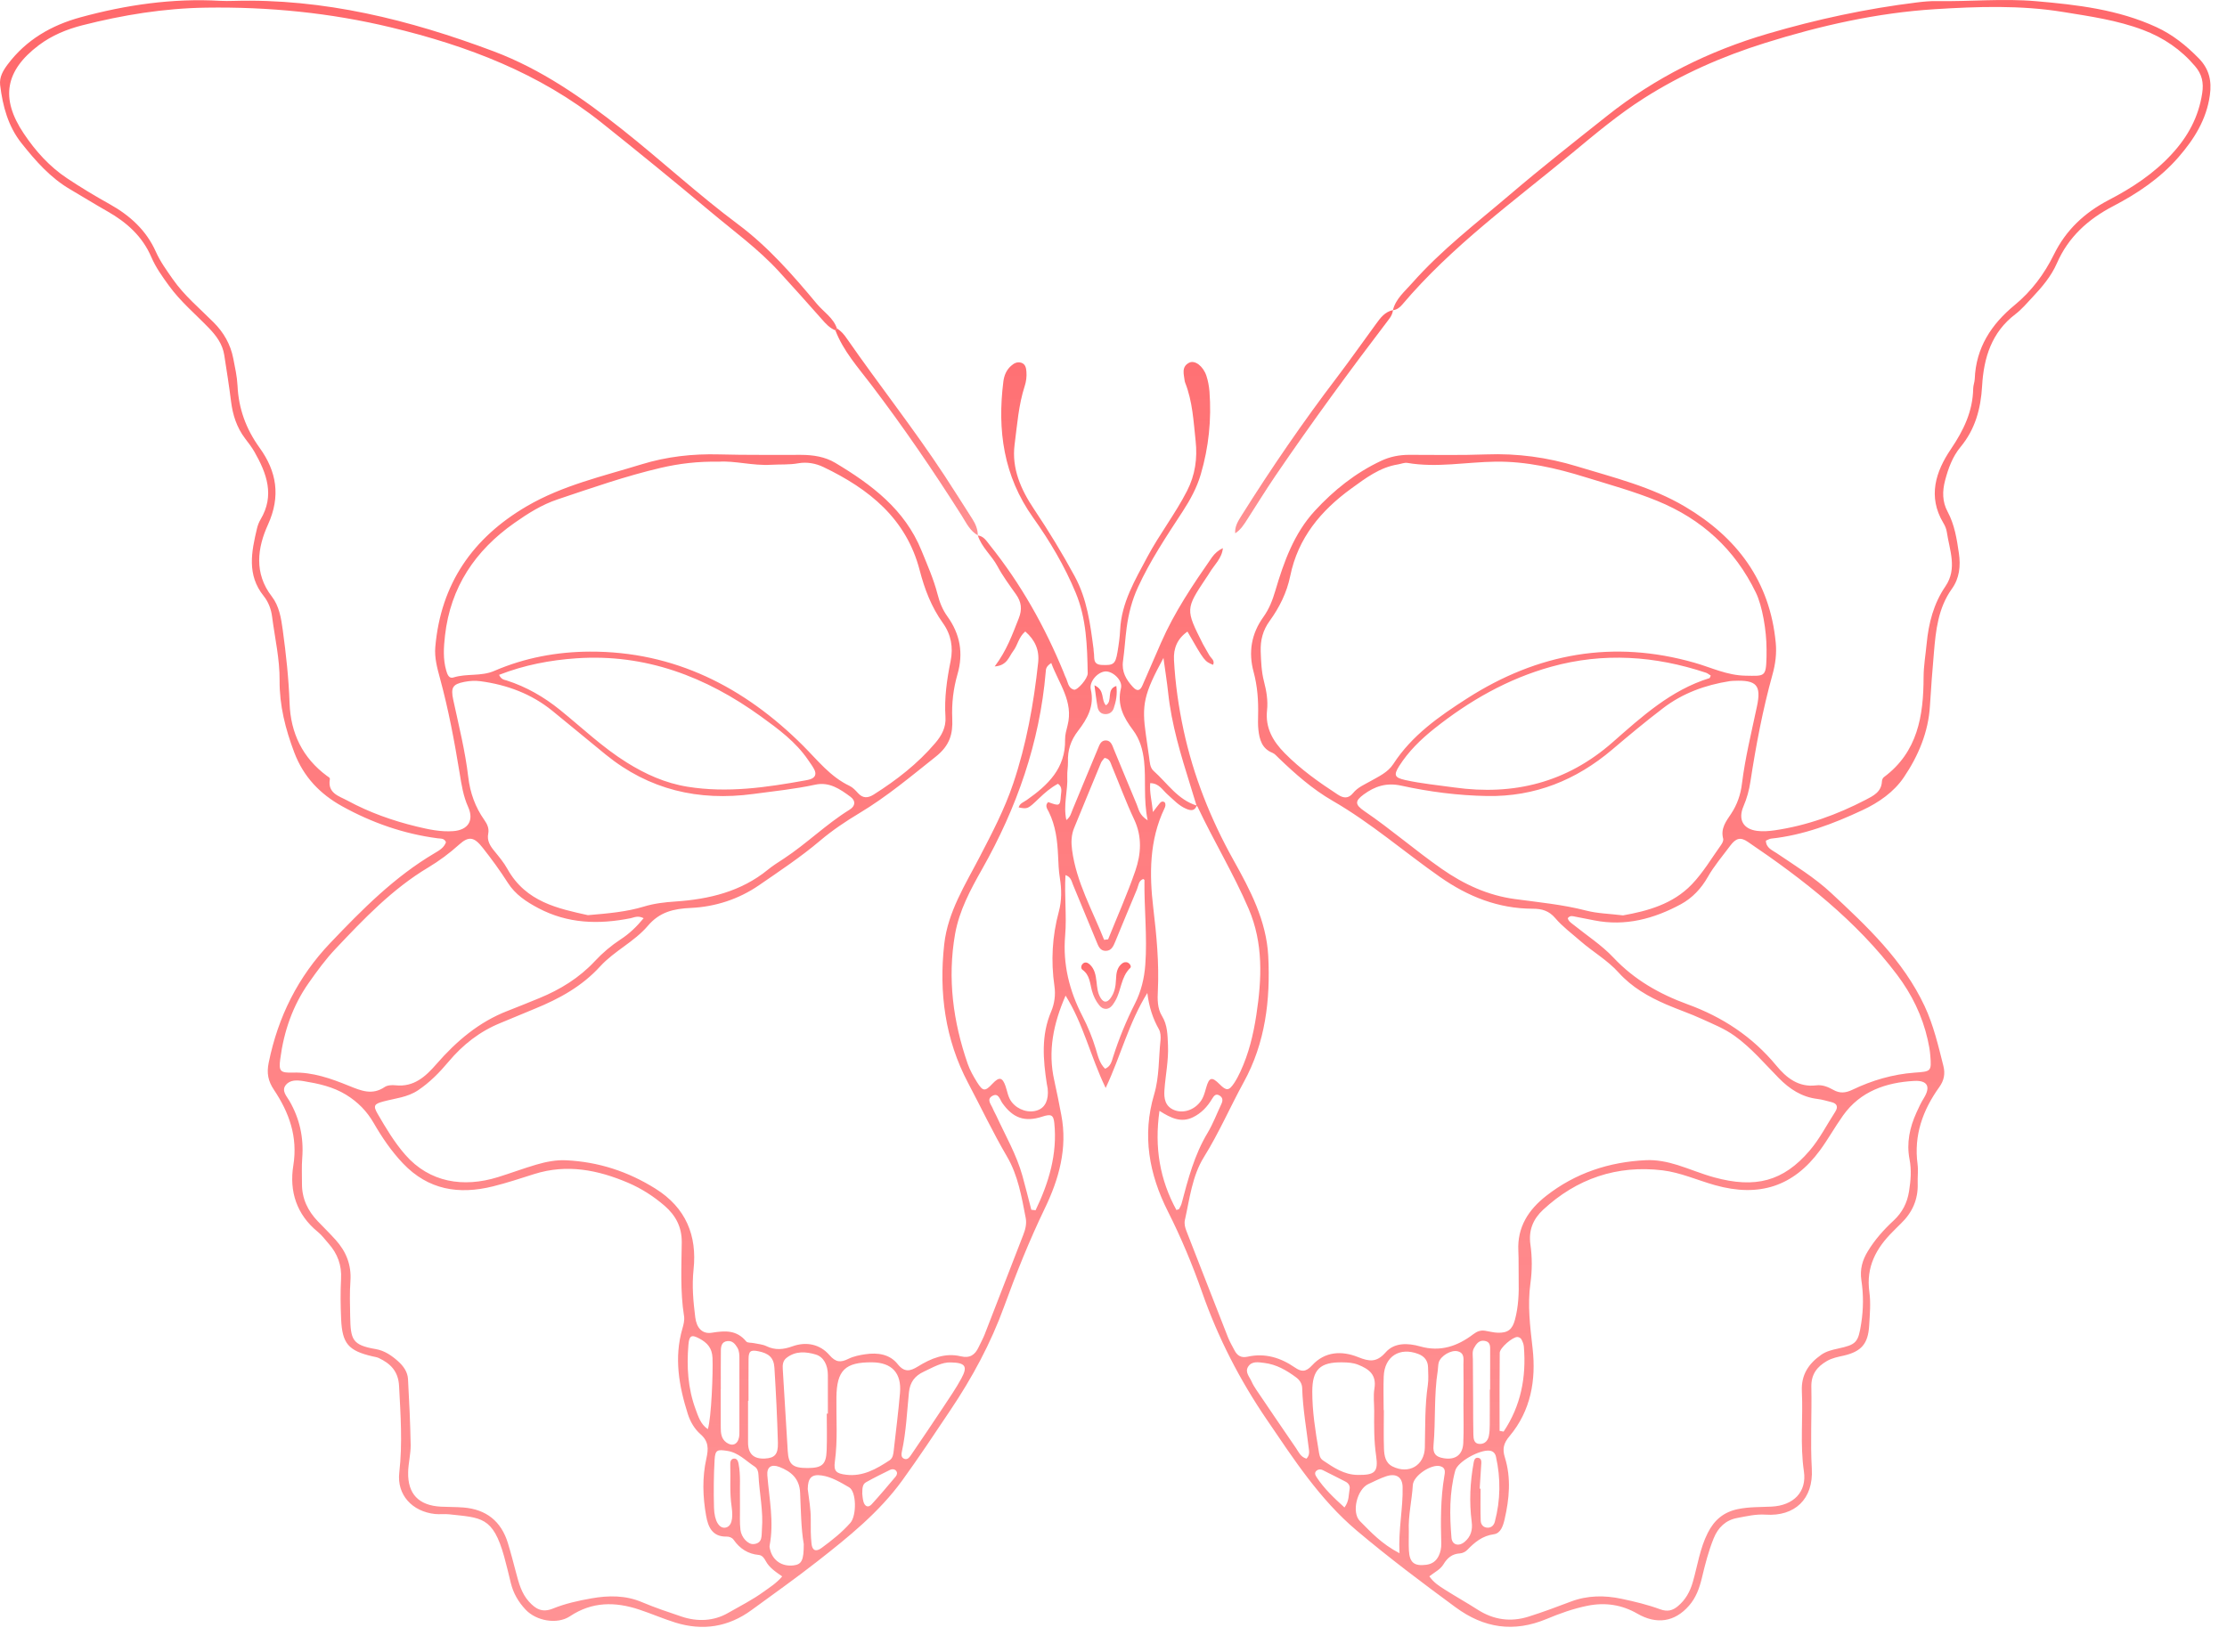 <?xml version="1.0" encoding="utf-8"?>
<svg xmlns="http://www.w3.org/2000/svg" fill="none" height="100%" overflow="visible" preserveAspectRatio="none" style="display: block;" viewBox="0 0 62 46" width="100%">
<g id="Group">
<g id="Vector">
</g>
<g id="Vector_2">
</g>
<path clip-rule="evenodd" d="M34.045 15.264C34.02 15.551 33.8 15.734 33.666 15.963C33.644 16.002 33.617 16.038 33.592 16.076C33.001 16.962 33.001 16.965 33.489 17.933C33.544 18.04 33.61 18.14 33.666 18.244C33.712 18.329 33.83 18.388 33.773 18.514C33.534 18.415 33.534 18.415 33.059 17.588C32.778 17.784 32.666 18.054 32.684 18.379C32.719 19.035 32.812 19.686 32.95 20.328C33.225 21.606 33.703 22.808 34.34 23.95C34.807 24.786 35.256 25.637 35.308 26.622C35.371 27.846 35.226 29.043 34.628 30.132C34.248 30.824 33.936 31.55 33.516 32.224C33.192 32.745 33.121 33.377 32.988 33.973C32.965 34.078 32.991 34.18 33.03 34.28C33.416 35.267 33.799 36.255 34.187 37.241C34.236 37.365 34.306 37.482 34.367 37.601C34.444 37.75 34.552 37.82 34.731 37.781C35.214 37.673 35.648 37.805 36.045 38.078C36.23 38.207 36.354 38.213 36.53 38.02C36.883 37.634 37.354 37.609 37.81 37.792C38.119 37.916 38.324 37.948 38.576 37.66C38.819 37.383 39.197 37.397 39.541 37.495C40.1 37.654 40.58 37.487 41.017 37.154C41.123 37.074 41.221 37.039 41.345 37.058C41.463 37.076 41.58 37.11 41.698 37.113C41.98 37.121 42.104 37.023 42.177 36.75C42.274 36.386 42.289 36.014 42.28 35.639C42.274 35.371 42.284 35.101 42.271 34.834C42.237 34.172 42.554 33.687 43.046 33.302C43.86 32.664 44.801 32.356 45.825 32.308C46.121 32.294 46.421 32.355 46.706 32.444C47.046 32.551 47.377 32.692 47.721 32.786C48.868 33.1 49.645 32.901 50.379 32.043C50.663 31.712 50.857 31.323 51.093 30.96C51.175 30.831 51.152 30.732 50.992 30.692C50.861 30.66 50.732 30.619 50.599 30.603C50.161 30.55 49.824 30.329 49.52 30.02C49.124 29.618 48.761 29.184 48.294 28.848C48.009 28.642 47.695 28.52 47.387 28.378C47.062 28.228 46.72 28.114 46.391 27.972C45.895 27.758 45.431 27.492 45.062 27.083C44.75 26.736 44.341 26.505 43.993 26.2C43.758 25.994 43.501 25.805 43.3 25.569C43.122 25.36 42.925 25.306 42.673 25.306C41.714 25.303 40.873 24.97 40.092 24.423C39.09 23.722 38.165 22.914 37.1 22.3C36.543 21.979 36.059 21.552 35.596 21.106C35.542 21.055 35.491 20.991 35.425 20.964C35.127 20.845 35.063 20.588 35.033 20.314C35.019 20.181 35.023 20.045 35.026 19.911C35.036 19.506 35.007 19.107 34.901 18.713C34.751 18.163 34.837 17.648 35.173 17.181C35.332 16.96 35.427 16.716 35.504 16.454C35.742 15.649 36.024 14.856 36.605 14.225C37.133 13.652 37.738 13.167 38.451 12.833C38.697 12.717 38.959 12.666 39.233 12.666C39.949 12.666 40.667 12.681 41.382 12.654C42.243 12.622 43.08 12.736 43.9 12.986C44.927 13.299 45.976 13.554 46.912 14.109C48.361 14.967 49.275 16.184 49.437 17.9C49.466 18.202 49.427 18.497 49.346 18.786C49.074 19.765 48.886 20.762 48.732 21.766C48.696 22.004 48.634 22.232 48.539 22.453C48.382 22.819 48.526 23.088 48.919 23.138C49.079 23.159 49.248 23.145 49.409 23.122C50.305 22.991 51.145 22.686 51.944 22.271C52.152 22.163 52.38 22.053 52.393 21.761C52.395 21.72 52.415 21.666 52.446 21.643C53.389 20.944 53.551 19.933 53.553 18.861C53.554 18.546 53.608 18.238 53.638 17.926C53.693 17.352 53.832 16.81 54.161 16.328C54.499 15.832 54.274 15.319 54.199 14.812C54.186 14.726 54.149 14.638 54.103 14.563C53.661 13.825 53.892 13.129 54.312 12.508C54.667 11.983 54.923 11.456 54.934 10.819C54.936 10.73 54.973 10.643 54.977 10.554C55.01 9.684 55.439 9.029 56.09 8.494C56.559 8.108 56.916 7.627 57.18 7.09C57.518 6.402 58.037 5.92 58.704 5.572C59.356 5.233 59.963 4.836 60.467 4.286C60.916 3.798 61.21 3.254 61.31 2.593C61.355 2.299 61.301 2.067 61.115 1.848C60.721 1.381 60.237 1.051 59.664 0.834C58.945 0.562 58.191 0.456 57.441 0.334C56.254 0.14 55.053 0.182 53.866 0.256C52.255 0.358 50.681 0.713 49.135 1.198C47.945 1.571 46.819 2.066 45.766 2.736C45.057 3.187 44.417 3.726 43.775 4.258C42.145 5.608 40.419 6.851 39.039 8.482C38.969 8.564 38.889 8.626 38.778 8.639C38.858 8.318 39.109 8.117 39.313 7.884C40.127 6.961 41.1 6.218 42.031 5.424C42.917 4.669 43.83 3.949 44.742 3.226C46.078 2.164 47.577 1.419 49.218 0.938C50.582 0.537 51.965 0.24 53.374 0.067C53.552 0.045 53.731 0.028 53.91 0.031C54.834 0.046 55.761 -0.047 56.683 0.033C57.828 0.132 58.971 0.265 60.034 0.755C60.49 0.965 60.867 1.27 61.216 1.626C61.504 1.921 61.579 2.254 61.523 2.651C61.428 3.332 61.086 3.875 60.646 4.381C60.137 4.966 59.507 5.388 58.83 5.741C58.132 6.105 57.583 6.599 57.263 7.334C57.106 7.692 56.853 7.992 56.586 8.275C56.433 8.438 56.286 8.614 56.11 8.748C55.444 9.254 55.227 9.965 55.182 10.75C55.146 11.378 54.991 11.954 54.581 12.448C54.358 12.717 54.241 13.042 54.152 13.377C54.073 13.675 54.071 13.969 54.221 14.248C54.416 14.611 54.478 15.008 54.536 15.408C54.588 15.76 54.551 16.104 54.342 16.395C53.957 16.933 53.892 17.555 53.84 18.18C53.798 18.67 53.759 19.161 53.73 19.652C53.689 20.381 53.406 21.053 53.002 21.648C52.726 22.056 52.306 22.348 51.857 22.558C51.044 22.939 50.208 23.258 49.303 23.354C49.262 23.359 49.223 23.386 49.163 23.41C49.167 23.612 49.337 23.674 49.462 23.758C49.981 24.11 50.519 24.438 50.979 24.867C51.984 25.803 52.986 26.744 53.583 28.021C53.831 28.553 53.962 29.119 54.104 29.683C54.159 29.9 54.123 30.089 53.99 30.273C53.531 30.913 53.278 31.613 53.385 32.416C53.408 32.593 53.383 32.775 53.389 32.954C53.404 33.4 53.239 33.768 52.92 34.074C52.844 34.146 52.773 34.222 52.699 34.295C52.232 34.758 51.947 35.282 52.043 35.975C52.086 36.282 52.056 36.601 52.038 36.914C52.008 37.422 51.821 37.637 51.327 37.751C51.166 37.787 51.006 37.817 50.861 37.901C50.584 38.061 50.421 38.273 50.428 38.621C50.444 39.382 50.398 40.145 50.441 40.904C50.489 41.748 49.962 42.234 49.156 42.179C48.882 42.16 48.621 42.224 48.359 42.273C48.044 42.332 47.833 42.536 47.711 42.834C47.564 43.195 47.469 43.571 47.379 43.949C47.312 44.227 47.217 44.491 47.024 44.712C46.623 45.173 46.116 45.244 45.582 44.935C45.155 44.688 44.688 44.617 44.202 44.715C43.805 44.794 43.424 44.931 43.053 45.086C42.145 45.463 41.318 45.343 40.525 44.76C39.587 44.07 38.658 43.372 37.768 42.62C36.737 41.749 36.017 40.633 35.269 39.535C34.517 38.432 33.913 37.26 33.47 35.996C33.2 35.224 32.883 34.465 32.512 33.73C31.992 32.7 31.792 31.616 32.132 30.475C32.278 29.984 32.254 29.47 32.309 28.967C32.319 28.867 32.311 28.746 32.264 28.662C32.095 28.364 31.991 28.046 31.942 27.652C31.42 28.494 31.205 29.399 30.782 30.297C30.358 29.419 30.165 28.522 29.666 27.725C29.325 28.507 29.168 29.273 29.351 30.086C29.423 30.406 29.485 30.729 29.547 31.05C29.725 31.975 29.48 32.838 29.088 33.65C28.659 34.54 28.293 35.453 27.957 36.378C27.583 37.41 27.067 38.364 26.458 39.271C26.017 39.928 25.581 40.589 25.117 41.229C24.47 42.12 23.617 42.805 22.759 43.477C22.161 43.946 21.539 44.386 20.925 44.835C20.279 45.309 19.566 45.421 18.804 45.185C18.462 45.079 18.133 44.934 17.793 44.822C17.127 44.601 16.485 44.598 15.869 45.008C15.511 45.246 14.927 45.139 14.631 44.822C14.435 44.613 14.291 44.37 14.222 44.086C14.162 43.84 14.104 43.593 14.036 43.348C13.723 42.224 13.392 42.269 12.509 42.17C12.377 42.155 12.24 42.175 12.108 42.161C11.479 42.092 11.044 41.632 11.116 41.005C11.209 40.197 11.152 39.398 11.11 38.594C11.089 38.188 10.873 37.971 10.542 37.816C10.489 37.791 10.427 37.785 10.37 37.771C9.7 37.614 9.528 37.417 9.497 36.735C9.481 36.363 9.475 35.988 9.495 35.616C9.516 35.233 9.398 34.913 9.149 34.632C9.05 34.52 8.961 34.396 8.846 34.303C8.254 33.82 8.051 33.169 8.166 32.457C8.295 31.656 8.05 30.983 7.627 30.349C7.462 30.104 7.422 29.883 7.48 29.596C7.739 28.32 8.293 27.205 9.195 26.259C10.082 25.328 10.983 24.416 12.104 23.756C12.228 23.683 12.363 23.605 12.416 23.454C12.372 23.341 12.272 23.356 12.187 23.345C11.242 23.222 10.356 22.912 9.528 22.454C8.915 22.115 8.451 21.639 8.191 20.95C7.945 20.297 7.779 19.646 7.784 18.948C7.789 18.349 7.651 17.763 7.575 17.172C7.549 16.963 7.472 16.761 7.34 16.596C6.868 16.008 7.001 15.365 7.154 14.719C7.174 14.633 7.207 14.545 7.252 14.469C7.656 13.795 7.425 13.18 7.08 12.576C7.005 12.447 6.913 12.329 6.823 12.21C6.59 11.903 6.479 11.554 6.432 11.176C6.379 10.747 6.31 10.319 6.244 9.892C6.197 9.582 6.021 9.347 5.809 9.128C5.436 8.742 5.022 8.395 4.704 7.956C4.519 7.702 4.336 7.447 4.212 7.157C3.964 6.581 3.528 6.192 2.996 5.889C2.646 5.69 2.304 5.478 1.956 5.274C1.403 4.952 0.99 4.48 0.6 3.989C0.225 3.519 0.076 2.956 0.004 2.371C-0.023 2.148 0.086 1.965 0.213 1.795C0.727 1.109 1.431 0.703 2.241 0.482C3.514 0.134 4.809 -0.053 6.133 0.023C6.252 0.029 6.372 0.029 6.492 0.025C9.013 -0.048 11.411 0.553 13.742 1.429C15.063 1.926 16.216 2.727 17.324 3.606C18.412 4.468 19.43 5.413 20.543 6.243C21.386 6.872 22.075 7.66 22.743 8.463C22.932 8.689 23.204 8.852 23.302 9.152C23.287 9.168 23.271 9.183 23.256 9.199C23.098 9.136 22.99 9.015 22.88 8.89C22.485 8.444 22.089 7.999 21.685 7.559C21.108 6.93 20.418 6.43 19.767 5.883C18.772 5.048 17.767 4.229 16.752 3.419C15.021 2.036 13.012 1.274 10.887 0.763C9.195 0.356 7.48 0.187 5.74 0.213C4.567 0.23 3.423 0.416 2.293 0.704C1.86 0.814 1.444 0.985 1.079 1.26C0.144 1.967 0.004 2.739 0.663 3.72C0.988 4.205 1.375 4.638 1.869 4.966C2.255 5.223 2.651 5.461 3.055 5.686C3.615 5.999 4.073 6.412 4.34 7.012C4.462 7.286 4.638 7.527 4.809 7.772C5.128 8.231 5.556 8.585 5.945 8.975C6.23 9.26 6.417 9.588 6.494 9.98C6.542 10.229 6.599 10.479 6.612 10.731C6.642 11.376 6.845 11.94 7.228 12.471C7.699 13.123 7.823 13.815 7.458 14.615C7.168 15.253 7.066 15.963 7.567 16.61C7.771 16.874 7.826 17.208 7.871 17.537C7.964 18.217 8.038 18.897 8.062 19.585C8.091 20.413 8.423 21.105 9.102 21.607C9.139 21.635 9.192 21.654 9.183 21.701C9.114 22.093 9.446 22.171 9.676 22.296C10.282 22.625 10.931 22.855 11.6 23.017C11.931 23.097 12.272 23.171 12.618 23.145C13.033 23.114 13.201 22.847 13.034 22.474C12.896 22.169 12.848 21.846 12.795 21.522C12.651 20.639 12.486 19.76 12.251 18.896C12.173 18.608 12.092 18.318 12.119 18.015C12.273 16.256 13.159 14.978 14.668 14.096C15.663 13.515 16.774 13.265 17.856 12.932C18.559 12.715 19.283 12.634 20.022 12.654C20.783 12.675 21.545 12.664 22.306 12.667C22.64 12.668 22.969 12.719 23.255 12.89C24.266 13.495 25.192 14.188 25.656 15.335C25.819 15.736 25.995 16.132 26.103 16.553C26.159 16.773 26.241 16.978 26.373 17.162C26.728 17.654 26.827 18.186 26.657 18.774C26.541 19.177 26.492 19.592 26.511 20.014C26.53 20.441 26.443 20.761 26.048 21.074C25.359 21.622 24.688 22.186 23.93 22.641C23.547 22.871 23.173 23.121 22.831 23.411C22.294 23.866 21.709 24.253 21.132 24.651C20.565 25.041 19.915 25.251 19.242 25.283C18.754 25.305 18.366 25.394 18.037 25.781C17.659 26.226 17.103 26.48 16.71 26.91C16.202 27.468 15.569 27.814 14.886 28.092C14.568 28.221 14.254 28.358 13.935 28.487C13.357 28.721 12.884 29.093 12.485 29.569C12.236 29.866 11.966 30.142 11.639 30.361C11.341 30.561 10.995 30.586 10.666 30.675C10.416 30.742 10.385 30.794 10.511 31.013C10.743 31.413 10.98 31.812 11.287 32.162C11.958 32.927 12.897 33.081 13.866 32.779C14.221 32.669 14.57 32.538 14.927 32.433C15.199 32.353 15.482 32.297 15.765 32.311C16.661 32.355 17.483 32.621 18.251 33.103C19.1 33.635 19.409 34.413 19.309 35.35C19.26 35.807 19.301 36.241 19.356 36.683C19.392 36.974 19.546 37.157 19.819 37.113C20.192 37.053 20.511 37.035 20.775 37.356C20.811 37.4 20.916 37.387 20.989 37.403C21.105 37.428 21.231 37.436 21.335 37.486C21.582 37.606 21.808 37.583 22.064 37.491C22.443 37.355 22.825 37.429 23.09 37.734C23.267 37.939 23.402 37.949 23.62 37.84C23.764 37.769 23.932 37.735 24.093 37.712C24.432 37.663 24.769 37.707 24.991 37.987C25.181 38.225 25.341 38.185 25.557 38.052C25.919 37.828 26.309 37.665 26.745 37.769C27.003 37.83 27.143 37.731 27.244 37.517C27.301 37.395 27.368 37.277 27.416 37.153C27.774 36.235 28.128 35.316 28.484 34.398C28.545 34.242 28.588 34.083 28.556 33.917C28.443 33.329 28.34 32.727 28.037 32.211C27.644 31.54 27.313 30.84 26.951 30.156C26.31 28.942 26.137 27.638 26.288 26.29C26.389 25.393 26.872 24.639 27.277 23.858C27.621 23.196 27.967 22.534 28.206 21.825C28.575 20.73 28.778 19.601 28.902 18.456C28.941 18.103 28.817 17.824 28.544 17.585C28.358 17.741 28.333 17.967 28.209 18.129C28.088 18.285 28.042 18.534 27.692 18.559C28.031 18.111 28.186 17.662 28.362 17.22C28.463 16.965 28.436 16.764 28.286 16.552C28.105 16.296 27.916 16.042 27.769 15.767C27.607 15.465 27.328 15.242 27.222 14.908L27.219 14.91C27.388 14.93 27.462 15.062 27.556 15.18C28.422 16.259 29.09 17.452 29.614 18.729C29.631 18.771 29.643 18.815 29.664 18.854C29.732 18.979 29.727 19.161 29.901 19.206C29.992 19.229 30.285 18.898 30.282 18.75C30.268 17.989 30.247 17.227 29.948 16.508C29.638 15.76 29.226 15.066 28.759 14.41C27.94 13.259 27.762 11.983 27.934 10.623C27.956 10.456 28.017 10.305 28.146 10.19C28.227 10.117 28.321 10.066 28.431 10.101C28.549 10.138 28.568 10.246 28.576 10.354C28.586 10.49 28.57 10.622 28.528 10.751C28.356 11.28 28.318 11.835 28.247 12.379C28.161 13.043 28.421 13.633 28.787 14.178C29.194 14.784 29.572 15.406 29.921 16.05C30.267 16.689 30.353 17.375 30.444 18.069C30.448 18.099 30.445 18.129 30.451 18.158C30.48 18.305 30.406 18.505 30.672 18.517C30.995 18.532 31.053 18.499 31.11 18.164C31.145 17.958 31.175 17.75 31.185 17.542C31.221 16.782 31.599 16.155 31.942 15.509C32.279 14.877 32.72 14.31 33.047 13.671C33.276 13.225 33.338 12.76 33.287 12.284C33.228 11.737 33.202 11.181 32.996 10.659C32.99 10.645 32.985 10.631 32.983 10.616C32.962 10.428 32.88 10.216 33.107 10.1C33.267 10.019 33.498 10.197 33.587 10.467C33.633 10.607 33.66 10.757 33.672 10.904C33.731 11.685 33.651 12.454 33.431 13.205C33.323 13.578 33.134 13.924 32.924 14.245C32.476 14.931 32.022 15.61 31.678 16.36C31.513 16.72 31.42 17.089 31.367 17.473C31.325 17.783 31.309 18.097 31.265 18.407C31.223 18.704 31.349 18.924 31.539 19.13C31.654 19.255 31.737 19.244 31.804 19.091C31.977 18.695 32.149 18.298 32.322 17.901C32.694 17.048 33.211 16.282 33.74 15.521C33.82 15.41 33.921 15.321 34.045 15.264ZM33.313 22.438C33.257 22.253 33.201 22.068 33.143 21.884C32.877 21.031 32.615 20.178 32.521 19.284C32.489 18.986 32.441 18.691 32.391 18.322C31.843 19.333 31.781 19.623 31.903 20.472C31.933 20.678 31.963 20.884 31.992 21.09C32.011 21.223 32.013 21.375 32.115 21.466C32.499 21.808 32.788 22.272 33.318 22.433C33.26 22.588 33.154 22.578 33.028 22.525C32.815 22.436 32.667 22.267 32.499 22.119C32.364 22 32.268 21.81 32.022 21.809C32 22.078 32.069 22.31 32.098 22.613C32.182 22.504 32.215 22.456 32.252 22.412C32.298 22.359 32.338 22.284 32.426 22.342C32.463 22.404 32.444 22.461 32.418 22.514C31.995 23.399 31.997 24.352 32.107 25.279C32.199 26.052 32.272 26.815 32.235 27.59C32.223 27.829 32.22 28.081 32.348 28.289C32.507 28.548 32.504 28.825 32.517 29.108C32.536 29.529 32.447 29.94 32.418 30.356C32.401 30.587 32.436 30.811 32.692 30.913C32.938 31.011 33.233 30.915 33.411 30.689C33.506 30.569 33.541 30.426 33.582 30.282C33.665 29.994 33.741 29.98 33.953 30.192C34.145 30.384 34.212 30.381 34.361 30.158C34.427 30.06 34.481 29.952 34.532 29.844C34.767 29.339 34.895 28.805 34.978 28.256C35.13 27.256 35.174 26.266 34.763 25.308C34.346 24.335 33.794 23.427 33.343 22.471C33.337 22.458 33.323 22.449 33.313 22.438ZM21.777 43.899C21.577 43.761 21.417 43.652 21.321 43.475C21.279 43.397 21.224 43.312 21.128 43.302C20.823 43.274 20.597 43.126 20.425 42.88C20.381 42.817 20.302 42.788 20.226 42.79C19.835 42.797 19.716 42.528 19.66 42.218C19.564 41.686 19.547 41.146 19.665 40.618C19.726 40.346 19.731 40.139 19.503 39.94C19.336 39.794 19.218 39.593 19.149 39.376C18.902 38.598 18.763 37.812 18.997 37.002C19.03 36.889 19.062 36.763 19.044 36.651C18.935 35.968 18.973 35.281 18.98 34.596C18.984 34.17 18.812 33.848 18.506 33.581C18.2 33.316 17.861 33.098 17.488 32.938C16.645 32.578 15.783 32.408 14.877 32.693C14.494 32.814 14.112 32.942 13.722 33.038C12.776 33.272 11.925 33.14 11.217 32.396C10.895 32.056 10.637 31.677 10.406 31.277C10.215 30.945 9.965 30.689 9.637 30.487C9.269 30.261 8.868 30.176 8.454 30.107C8.269 30.077 8.076 30.065 7.956 30.216C7.829 30.376 7.983 30.528 8.06 30.661C8.345 31.157 8.459 31.683 8.414 32.252C8.395 32.489 8.408 32.728 8.407 32.967C8.405 33.378 8.569 33.719 8.849 34.011C9.014 34.182 9.184 34.35 9.344 34.527C9.636 34.851 9.787 35.224 9.756 35.671C9.733 35.998 9.742 36.328 9.749 36.656C9.762 37.301 9.799 37.456 10.462 37.569C10.706 37.611 10.904 37.748 11.083 37.908C11.23 38.039 11.348 38.203 11.359 38.405C11.392 39.015 11.423 39.625 11.433 40.235C11.437 40.487 11.369 40.739 11.363 40.991C11.347 41.603 11.657 41.924 12.276 41.957C12.484 41.968 12.694 41.963 12.902 41.98C13.536 42.031 13.954 42.362 14.14 42.972C14.223 43.243 14.293 43.517 14.366 43.791C14.442 44.081 14.519 44.373 14.726 44.601C14.902 44.795 15.085 44.919 15.389 44.796C15.732 44.657 16.102 44.574 16.468 44.51C16.941 44.427 17.414 44.421 17.875 44.617C18.231 44.768 18.6 44.891 18.967 45.015C19.413 45.167 19.873 45.146 20.269 44.917C20.603 44.725 20.952 44.551 21.265 44.322C21.432 44.201 21.61 44.094 21.777 43.899ZM39.793 43.897C39.919 44.076 40.073 44.17 40.222 44.265C40.524 44.457 40.837 44.632 41.138 44.825C41.581 45.109 42.055 45.176 42.552 45.02C42.95 44.895 43.342 44.748 43.733 44.6C44.196 44.425 44.669 44.422 45.143 44.522C45.507 44.599 45.872 44.687 46.22 44.815C46.424 44.889 46.567 44.849 46.711 44.729C46.924 44.552 47.051 44.324 47.128 44.056C47.26 43.598 47.325 43.121 47.544 42.688C47.723 42.331 47.986 42.105 48.387 42.024C48.698 41.96 49.01 41.971 49.322 41.955C49.93 41.925 50.306 41.548 50.221 40.974C50.111 40.227 50.2 39.483 50.164 38.74C50.142 38.285 50.353 37.972 50.705 37.726C50.843 37.63 51 37.592 51.163 37.556C51.682 37.444 51.733 37.388 51.816 36.855C51.879 36.455 51.882 36.05 51.821 35.651C51.776 35.35 51.848 35.093 52.001 34.843C52.197 34.521 52.444 34.243 52.719 33.989C52.958 33.767 53.097 33.5 53.148 33.175C53.195 32.877 53.22 32.582 53.162 32.285C53.073 31.826 53.167 31.395 53.356 30.979C53.417 30.843 53.481 30.707 53.559 30.581C53.758 30.259 53.661 30.081 53.289 30.101C52.51 30.144 51.791 30.387 51.31 31.065C51.085 31.381 50.896 31.723 50.667 32.035C49.931 33.035 48.979 33.35 47.747 33.004C47.259 32.867 46.783 32.651 46.287 32.591C45.02 32.438 43.895 32.819 42.957 33.692C42.689 33.942 42.549 34.254 42.607 34.658C42.657 35.008 42.657 35.378 42.608 35.729C42.522 36.345 42.599 36.94 42.668 37.551C42.767 38.426 42.62 39.285 42.028 39.99C41.858 40.191 41.822 40.349 41.896 40.586C42.074 41.159 42.02 41.738 41.888 42.311C41.847 42.489 41.78 42.699 41.59 42.725C41.267 42.769 41.055 42.949 40.846 43.164C40.798 43.214 40.716 43.254 40.647 43.258C40.429 43.269 40.293 43.385 40.187 43.561C40.1 43.706 39.945 43.778 39.793 43.897ZM20.016 12.857C19.425 12.846 18.907 12.91 18.398 13.028C17.423 13.255 16.48 13.586 15.531 13.904C15.082 14.054 14.699 14.297 14.321 14.563C13.229 15.331 12.543 16.349 12.389 17.697C12.352 18.025 12.33 18.351 12.423 18.673C12.453 18.775 12.496 18.906 12.623 18.866C12.994 18.749 13.392 18.842 13.76 18.683C14.606 18.317 15.507 18.15 16.419 18.146C18.776 18.136 20.721 19.134 22.354 20.762C22.764 21.172 23.114 21.629 23.652 21.885C23.743 21.928 23.819 22.011 23.889 22.088C24.027 22.238 24.166 22.226 24.326 22.125C24.96 21.724 25.548 21.268 26.036 20.694C26.214 20.486 26.341 20.257 26.322 19.965C26.287 19.44 26.361 18.923 26.465 18.41C26.543 18.025 26.479 17.669 26.248 17.347C25.93 16.904 25.74 16.404 25.604 15.88C25.231 14.439 24.19 13.612 22.924 13.006C22.714 12.905 22.466 12.858 22.225 12.901C21.972 12.947 21.719 12.928 21.467 12.943C20.957 12.973 20.458 12.827 20.016 12.857ZM49.181 18.076C49.18 17.552 49.062 16.87 48.884 16.503C48.3 15.297 47.377 14.454 46.137 13.948C45.486 13.682 44.81 13.496 44.14 13.289C43.326 13.036 42.497 12.845 41.636 12.856C40.818 12.867 40.003 13.031 39.182 12.891C39.099 12.877 39.006 12.919 38.918 12.933C38.411 13.014 38.016 13.317 37.618 13.606C36.772 14.22 36.136 14.982 35.92 16.041C35.826 16.501 35.619 16.917 35.345 17.295C35.16 17.549 35.088 17.826 35.098 18.136C35.108 18.419 35.118 18.702 35.19 18.979C35.258 19.24 35.304 19.509 35.275 19.777C35.221 20.27 35.44 20.643 35.767 20.974C36.209 21.423 36.719 21.785 37.246 22.128C37.409 22.235 37.541 22.243 37.673 22.081C37.798 21.927 37.981 21.851 38.151 21.755C38.382 21.623 38.636 21.512 38.789 21.277C39.307 20.477 40.066 19.948 40.846 19.448C42.81 18.19 44.912 17.807 47.181 18.457C47.645 18.59 48.079 18.806 48.591 18.816C49.132 18.826 49.166 18.855 49.18 18.3C49.182 18.226 49.181 18.151 49.181 18.076ZM16.368 25.485C16.957 25.435 17.448 25.39 17.921 25.247C18.21 25.159 18.5 25.125 18.8 25.105C19.736 25.042 20.628 24.831 21.379 24.218C21.517 24.105 21.67 24.01 21.82 23.912C22.457 23.494 23 22.952 23.649 22.55C23.816 22.447 23.83 22.302 23.677 22.188C23.389 21.975 23.09 21.766 22.697 21.851C22.127 21.975 21.549 22.032 20.973 22.11C19.447 22.316 18.069 21.994 16.864 21.014C16.367 20.609 15.874 20.198 15.377 19.794C14.793 19.32 14.113 19.069 13.375 18.97C13.23 18.951 13.075 18.959 12.931 18.988C12.599 19.052 12.546 19.148 12.618 19.486C12.772 20.2 12.951 20.91 13.036 21.636C13.088 22.079 13.231 22.477 13.485 22.836C13.567 22.952 13.62 23.072 13.593 23.211C13.553 23.409 13.642 23.552 13.761 23.697C13.893 23.858 14.029 24.021 14.129 24.202C14.642 25.122 15.549 25.303 16.368 25.485ZM45.185 25.491C45.865 25.37 46.573 25.178 47.099 24.629C47.416 24.3 47.653 23.894 47.922 23.519C47.954 23.473 47.986 23.401 47.973 23.354C47.898 23.071 48.053 22.872 48.195 22.66C48.363 22.408 48.46 22.125 48.496 21.825C48.586 21.099 48.762 20.39 48.913 19.675C49.04 19.081 48.904 18.933 48.284 18.959C48.239 18.961 48.194 18.962 48.15 18.969C47.477 19.075 46.847 19.303 46.304 19.718C45.818 20.088 45.348 20.48 44.883 20.875C43.877 21.728 42.728 22.19 41.401 22.167C40.594 22.153 39.794 22.05 39.009 21.878C38.598 21.788 38.276 21.896 37.965 22.124C37.716 22.308 37.719 22.406 37.985 22.588C38.725 23.092 39.4 23.681 40.134 24.193C40.761 24.631 41.428 24.936 42.178 25.037C42.841 25.127 43.505 25.189 44.157 25.357C44.472 25.439 44.805 25.444 45.185 25.491ZM17.92 25.569C17.754 25.487 17.655 25.55 17.557 25.57C16.671 25.747 15.813 25.725 14.988 25.29C14.65 25.111 14.344 24.908 14.139 24.585C13.922 24.245 13.686 23.921 13.436 23.605C13.207 23.315 13.057 23.271 12.784 23.518C12.516 23.76 12.229 23.973 11.922 24.157C10.922 24.755 10.129 25.588 9.34 26.424C9.064 26.715 8.825 27.044 8.594 27.373C8.147 28.008 7.902 28.726 7.802 29.492C7.757 29.833 7.803 29.879 8.153 29.869C8.706 29.852 9.216 30.035 9.711 30.236C10.055 30.375 10.36 30.506 10.709 30.271C10.787 30.218 10.913 30.212 11.013 30.223C11.526 30.277 11.85 29.977 12.15 29.632C12.706 28.994 13.335 28.457 14.136 28.149C14.429 28.036 14.719 27.916 15.009 27.798C15.596 27.558 16.126 27.232 16.562 26.764C16.776 26.534 17.015 26.332 17.279 26.159C17.516 26.005 17.719 25.813 17.92 25.569ZM43.647 25.569C43.666 25.658 43.745 25.702 43.813 25.757C44.184 26.056 44.593 26.321 44.917 26.665C45.498 27.284 46.2 27.681 46.979 27.966C47.954 28.321 48.786 28.867 49.453 29.674C49.73 30.01 50.07 30.287 50.566 30.224C50.732 30.203 50.893 30.267 51.036 30.348C51.223 30.454 51.379 30.439 51.578 30.344C52.119 30.085 52.695 29.916 53.295 29.871C53.762 29.837 53.776 29.843 53.74 29.394C53.729 29.246 53.701 29.098 53.668 28.953C53.518 28.287 53.224 27.688 52.814 27.144C51.675 25.635 50.208 24.491 48.658 23.442C48.455 23.304 48.327 23.339 48.169 23.552C47.956 23.839 47.722 24.11 47.544 24.424C47.364 24.74 47.117 25.006 46.797 25.18C46.044 25.587 45.249 25.801 44.385 25.63C44.21 25.595 44.034 25.56 43.858 25.527C43.788 25.514 43.714 25.483 43.647 25.569ZM29.267 18.463C29.111 18.565 29.119 18.643 29.113 18.715C28.944 20.681 28.309 22.494 27.341 24.204C27.019 24.774 26.705 25.355 26.589 26.013C26.373 27.248 26.534 28.448 26.94 29.622C27.003 29.803 27.101 29.976 27.203 30.139C27.367 30.399 27.424 30.398 27.631 30.178C27.814 29.983 27.906 29.995 27.992 30.24C28.046 30.393 28.062 30.559 28.17 30.694C28.342 30.91 28.644 31.007 28.891 30.916C29.1 30.839 29.199 30.627 29.168 30.318C29.163 30.274 29.151 30.23 29.144 30.186C29.04 29.505 28.982 28.83 29.265 28.167C29.357 27.95 29.391 27.704 29.356 27.463C29.254 26.762 29.293 26.07 29.478 25.386C29.561 25.078 29.557 24.764 29.507 24.453C29.473 24.246 29.467 24.039 29.457 23.83C29.438 23.412 29.39 22.999 29.201 22.614C29.161 22.531 29.077 22.436 29.181 22.336C29.501 22.453 29.514 22.449 29.535 22.155C29.543 22.047 29.587 21.918 29.454 21.826C29.253 21.934 29.086 22.078 28.925 22.233C28.611 22.534 28.61 22.532 28.36 22.485C28.39 22.368 28.5 22.338 28.582 22.28C29.172 21.866 29.669 21.396 29.652 20.594C29.65 20.462 29.689 20.328 29.722 20.198C29.89 19.536 29.483 19.045 29.267 18.463ZM13.894 18.793C13.959 18.929 14.04 18.928 14.108 18.95C14.654 19.126 15.139 19.405 15.587 19.766C16.201 20.262 16.773 20.812 17.448 21.233C17.971 21.559 18.52 21.808 19.138 21.908C20.25 22.088 21.337 21.928 22.426 21.731C22.47 21.723 22.514 21.715 22.556 21.701C22.703 21.652 22.735 21.551 22.666 21.421C22.618 21.33 22.554 21.246 22.496 21.16C22.153 20.657 21.671 20.303 21.187 19.953C19.654 18.844 17.97 18.2 16.048 18.332C15.319 18.382 14.604 18.517 13.894 18.793ZM47.628 18.813C47.57 18.778 47.536 18.747 47.495 18.734C46.075 18.262 44.641 18.163 43.185 18.567C41.972 18.904 40.904 19.516 39.928 20.293C39.555 20.59 39.211 20.925 38.953 21.333C38.794 21.586 38.825 21.656 39.122 21.722C39.573 21.822 40.034 21.865 40.491 21.929C42.147 22.16 43.621 21.791 44.895 20.671C45.711 19.955 46.518 19.216 47.593 18.884C47.602 18.881 47.606 18.86 47.628 18.813ZM31.827 24.478C31.695 24.526 31.697 24.664 31.653 24.766C31.448 25.245 31.255 25.73 31.053 26.212C31.001 26.334 30.952 26.476 30.787 26.479C30.617 26.482 30.575 26.335 30.524 26.213C30.306 25.69 30.093 25.165 29.874 24.642C29.834 24.546 29.818 24.42 29.663 24.369C29.629 24.952 29.701 25.503 29.654 26.053C29.586 26.847 29.769 27.589 30.135 28.296C30.285 28.585 30.41 28.89 30.506 29.206C30.564 29.398 30.608 29.608 30.766 29.762C30.924 29.695 30.95 29.555 30.989 29.432C31.153 28.92 31.355 28.425 31.599 27.944C31.768 27.61 31.857 27.248 31.885 26.87C31.944 26.081 31.851 25.295 31.862 24.507C31.862 24.499 31.843 24.49 31.827 24.478ZM30.739 26.172C30.776 26.168 30.813 26.163 30.85 26.158C31.105 25.524 31.384 24.898 31.607 24.252C31.768 23.784 31.802 23.301 31.575 22.819C31.347 22.335 31.162 21.829 30.955 21.335C30.916 21.244 30.901 21.127 30.75 21.106C30.721 21.146 30.675 21.188 30.653 21.239C30.401 21.844 30.153 22.451 29.904 23.057C29.822 23.256 29.819 23.463 29.847 23.672C29.967 24.573 30.414 25.349 30.739 26.172ZM24.279 37.937C23.525 37.931 23.296 38.162 23.286 38.91C23.278 39.506 23.325 40.104 23.243 40.699C23.205 40.968 23.28 41.035 23.558 41.068C24.023 41.124 24.397 40.907 24.763 40.668C24.86 40.604 24.87 40.495 24.882 40.39C24.941 39.856 25.011 39.324 25.056 38.789C25.104 38.234 24.827 37.942 24.279 37.937ZM38.258 39.292C38.258 39.084 38.23 38.871 38.264 38.669C38.329 38.275 38.105 38.122 37.813 38.005C37.671 37.948 37.524 37.94 37.375 37.938C36.751 37.927 36.535 38.137 36.534 38.751C36.533 39.304 36.62 39.847 36.711 40.389C36.728 40.491 36.735 40.603 36.83 40.667C37.127 40.867 37.419 41.069 37.801 41.073C38.275 41.078 38.378 40.995 38.311 40.538C38.25 40.122 38.254 39.708 38.258 39.292ZM31.951 22.844C31.828 22.246 31.91 21.718 31.851 21.191C31.815 20.878 31.737 20.588 31.538 20.324C31.285 19.988 31.092 19.629 31.208 19.165C31.263 18.944 30.973 18.681 30.769 18.698C30.56 18.714 30.318 18.98 30.368 19.199C30.476 19.663 30.267 20.023 30.013 20.353C29.808 20.619 29.72 20.895 29.732 21.22C29.736 21.354 29.707 21.488 29.713 21.622C29.734 22.016 29.596 22.408 29.687 22.836C29.802 22.75 29.82 22.644 29.858 22.553C30.093 21.989 30.324 21.423 30.561 20.86C30.606 20.754 30.643 20.614 30.791 20.619C30.934 20.624 30.968 20.764 31.012 20.871C31.225 21.38 31.431 21.891 31.646 22.399C31.702 22.531 31.712 22.692 31.951 22.844ZM38.521 39.268C38.523 39.268 38.525 39.268 38.527 39.268C38.527 39.626 38.517 39.984 38.53 40.341C38.538 40.533 38.566 40.737 38.77 40.838C39.225 41.063 39.657 40.809 39.668 40.308C39.681 39.728 39.666 39.146 39.751 38.568C39.774 38.408 39.761 38.241 39.757 38.077C39.753 37.893 39.657 37.77 39.487 37.705C38.965 37.505 38.545 37.773 38.523 38.329C38.511 38.642 38.521 38.955 38.521 39.268ZM23.017 39.366C23.028 39.366 23.038 39.366 23.048 39.366C23.048 39.009 23.047 38.651 23.048 38.293C23.048 38.014 22.931 37.785 22.708 37.719C22.432 37.638 22.147 37.617 21.897 37.813C21.793 37.895 21.784 38.01 21.793 38.136C21.841 38.895 21.885 39.653 21.931 40.412C21.954 40.784 22.07 40.881 22.481 40.881C22.885 40.88 22.999 40.786 23.014 40.396C23.028 40.053 23.017 39.71 23.017 39.366ZM28.712 33.689C28.752 33.693 28.792 33.697 28.831 33.702C29.198 32.936 29.441 32.141 29.352 31.271C29.328 31.043 29.258 31.016 29.015 31.096C28.531 31.253 28.202 31.139 27.904 30.716C27.834 30.617 27.799 30.418 27.622 30.521C27.457 30.619 27.595 30.757 27.641 30.873C27.668 30.942 27.708 31.006 27.739 31.074C27.994 31.627 28.302 32.157 28.466 32.749C28.552 33.061 28.631 33.375 28.712 33.689ZM32.28 30.934C32.134 31.961 32.293 32.853 32.751 33.695C32.801 33.678 32.821 33.677 32.826 33.668C32.852 33.615 32.884 33.564 32.898 33.508C33.076 32.832 33.253 32.158 33.619 31.549C33.771 31.295 33.876 31.013 34.003 30.744C34.045 30.654 34.049 30.57 33.957 30.511C33.849 30.441 33.795 30.517 33.746 30.598C33.614 30.819 33.446 31 33.208 31.115C32.883 31.27 32.604 31.141 32.28 30.934ZM26.473 37.94C26.225 37.928 25.98 38.075 25.723 38.195C25.47 38.312 25.333 38.49 25.305 38.774C25.25 39.322 25.227 39.873 25.11 40.414C25.094 40.486 25.082 40.575 25.156 40.615C25.262 40.673 25.322 40.578 25.37 40.509C25.672 40.066 25.972 39.622 26.268 39.175C26.44 38.914 26.619 38.656 26.767 38.381C26.945 38.051 26.878 37.948 26.473 37.94ZM20.6 41.672C20.6 41.797 20.599 41.887 20.601 41.976C20.603 42.185 20.59 42.396 20.614 42.602C20.64 42.818 20.826 43.012 20.98 42.999C21.241 42.976 21.197 42.76 21.212 42.589C21.255 42.079 21.14 41.579 21.116 41.072C21.112 40.981 21.088 40.89 21.006 40.838C20.76 40.678 20.559 40.449 20.24 40.402C19.978 40.362 19.911 40.371 19.895 40.644C19.869 41.09 19.866 41.539 19.878 41.986C19.888 42.363 20.027 42.573 20.199 42.54C20.358 42.51 20.421 42.313 20.368 41.953C20.31 41.566 20.343 41.178 20.331 40.79C20.328 40.718 20.34 40.626 20.433 40.618C20.525 40.611 20.55 40.698 20.563 40.769C20.623 41.08 20.592 41.395 20.6 41.672ZM41.195 41.456C41.203 41.456 41.211 41.456 41.219 41.456C41.219 41.753 41.212 42.051 41.223 42.348C41.227 42.459 41.301 42.546 41.427 42.542C41.528 42.54 41.592 42.468 41.616 42.377C41.775 41.777 41.783 41.172 41.648 40.566C41.628 40.475 41.573 40.409 41.467 40.397C41.201 40.366 40.582 40.697 40.513 40.956C40.349 41.567 40.357 42.196 40.409 42.821C40.426 43.024 40.613 43.073 40.775 42.937C40.949 42.791 41.002 42.605 40.972 42.376C40.901 41.826 40.927 41.276 41.027 40.73C41.04 40.661 41.062 40.574 41.165 40.599C41.233 40.615 41.244 40.682 41.24 40.743C41.227 40.98 41.21 41.218 41.195 41.456ZM36.372 40.62C36.45 40.536 36.451 40.46 36.443 40.387C36.376 39.81 36.27 39.238 36.253 38.656C36.25 38.529 36.182 38.429 36.082 38.355C35.816 38.158 35.532 37.994 35.197 37.954C35.037 37.935 34.85 37.895 34.747 38.061C34.654 38.21 34.787 38.341 34.845 38.473C34.881 38.554 34.929 38.632 34.978 38.705C35.345 39.248 35.713 39.791 36.084 40.331C36.157 40.438 36.207 40.572 36.372 40.62ZM39.222 42.641C39.222 42.819 39.215 42.998 39.224 43.175C39.241 43.515 39.375 43.619 39.708 43.575C39.87 43.554 39.982 43.473 40.053 43.329C40.106 43.22 40.128 43.104 40.125 42.984C40.108 42.361 40.105 41.739 40.208 41.121C40.226 41.011 40.263 40.874 40.095 40.829C39.848 40.763 39.349 41.093 39.333 41.356C39.308 41.786 39.201 42.208 39.222 42.641ZM40.742 39.07C40.743 39.07 40.743 39.07 40.744 39.07C40.744 38.714 40.749 38.358 40.742 38.002C40.739 37.863 40.787 37.685 40.587 37.631C40.403 37.581 40.107 37.758 40.055 37.941C40.035 38.012 40.039 38.088 40.028 38.162C39.918 38.853 39.972 39.554 39.909 40.249C39.888 40.483 39.975 40.574 40.199 40.609C40.52 40.66 40.723 40.513 40.738 40.184C40.755 39.813 40.742 39.441 40.742 39.07ZM22.377 42.998C22.302 42.574 22.298 42.067 22.275 41.562C22.257 41.175 22.023 40.976 21.699 40.851C21.473 40.764 21.344 40.854 21.363 41.086C21.415 41.736 21.553 42.383 21.426 43.04C21.418 43.082 21.434 43.129 21.445 43.172C21.524 43.465 21.781 43.631 22.093 43.592C22.318 43.564 22.378 43.454 22.377 42.998ZM20.839 39.008C20.834 39.008 20.83 39.008 20.826 39.008C20.826 39.394 20.827 39.78 20.826 40.166C20.824 40.481 20.979 40.632 21.29 40.617C21.564 40.603 21.666 40.506 21.657 40.178C21.638 39.481 21.603 38.784 21.56 38.089C21.543 37.808 21.404 37.685 21.105 37.627C20.894 37.586 20.841 37.627 20.84 37.85C20.837 38.236 20.839 38.622 20.839 39.008ZM22.488 41.469C22.52 41.732 22.575 42.024 22.572 42.323C22.57 42.546 22.568 42.77 22.593 42.991C22.613 43.178 22.716 43.221 22.869 43.109C23.156 42.898 23.437 42.677 23.674 42.408C23.851 42.208 23.848 41.538 23.638 41.417C23.399 41.28 23.151 41.126 22.87 41.087C22.596 41.047 22.49 41.159 22.488 41.469ZM38.962 43.253C38.928 42.584 39.063 42.002 39.049 41.409C39.043 41.13 38.865 41.019 38.59 41.111C38.421 41.167 38.262 41.251 38.099 41.325C37.784 41.466 37.616 42.115 37.863 42.361C38.166 42.665 38.458 42.99 38.962 43.253ZM20.067 38.686C20.067 38.686 20.066 38.686 20.065 38.686C20.065 39.044 20.064 39.402 20.066 39.761C20.067 39.912 20.08 40.06 20.215 40.164C20.378 40.288 20.533 40.232 20.574 40.029C20.586 39.97 20.585 39.91 20.585 39.85C20.586 39.178 20.586 38.507 20.585 37.835C20.585 37.73 20.584 37.624 20.529 37.53C20.467 37.423 20.387 37.33 20.249 37.346C20.093 37.364 20.07 37.488 20.069 37.611C20.065 37.969 20.067 38.328 20.067 38.686ZM41.749 39.846C41.787 39.853 41.824 39.86 41.861 39.866C42.339 39.152 42.495 38.356 42.425 37.504C42.42 37.432 42.39 37.359 42.355 37.295C42.339 37.263 42.287 37.234 42.249 37.232C42.12 37.222 41.754 37.533 41.753 37.672C41.745 38.396 41.749 39.121 41.749 39.846ZM19.706 39.798C19.805 39.497 19.854 38.199 19.836 37.812C19.824 37.534 19.687 37.391 19.471 37.275C19.253 37.159 19.188 37.187 19.166 37.447C19.114 38.059 19.151 38.665 19.366 39.245C19.439 39.441 19.503 39.661 19.706 39.798ZM41.476 38.698C41.479 38.698 41.482 38.698 41.485 38.698C41.485 38.34 41.485 37.983 41.486 37.625C41.486 37.505 41.502 37.373 41.342 37.341C41.178 37.309 41.099 37.424 41.033 37.545C40.981 37.642 41.004 37.749 41.005 37.853C41.008 38.255 41.01 38.658 41.012 39.06C41.014 39.358 41.011 39.657 41.019 39.955C41.022 40.074 41.038 40.21 41.202 40.21C41.337 40.211 41.422 40.12 41.449 39.992C41.47 39.892 41.474 39.785 41.475 39.682C41.478 39.354 41.476 39.026 41.476 38.698ZM37.43 41.979C37.567 41.796 37.542 41.626 37.573 41.472C37.592 41.377 37.544 41.302 37.454 41.257C37.244 41.151 37.035 41.042 36.824 40.938C36.77 40.911 36.706 40.912 36.657 40.951C36.578 41.014 36.622 41.086 36.662 41.147C36.866 41.456 37.131 41.707 37.43 41.979ZM24.006 41.598C24.012 41.644 24.015 41.735 24.039 41.819C24.076 41.947 24.167 41.999 24.267 41.891C24.497 41.64 24.716 41.378 24.936 41.118C24.973 41.073 24.992 41.008 24.946 40.956C24.902 40.907 24.833 40.906 24.781 40.931C24.555 41.042 24.329 41.154 24.11 41.277C24.008 41.334 24.007 41.449 24.006 41.598Z" fill="url(#paint0_linear_0_3710)" fill-rule="evenodd" id="Vector_3"/>
<path clip-rule="evenodd" d="M38.781 8.636C38.77 8.728 38.732 8.807 38.676 8.879C37.585 10.31 36.522 11.761 35.509 13.248C35.242 13.642 34.991 14.048 34.734 14.448C34.637 14.599 34.545 14.752 34.388 14.851C34.372 14.659 34.47 14.508 34.565 14.356C35.397 13.031 36.281 11.743 37.229 10.498C37.598 10.012 37.948 9.513 38.309 9.02C38.432 8.851 38.556 8.681 38.781 8.636Z" fill="url(#paint1_linear_0_3710)" fill-rule="evenodd" id="Vector_4"/>
<path clip-rule="evenodd" d="M23.304 9.151C23.423 9.22 23.505 9.324 23.582 9.436C24.472 10.718 25.442 11.944 26.299 13.249C26.56 13.647 26.813 14.05 27.07 14.451C27.16 14.591 27.223 14.74 27.222 14.91L27.224 14.908C27.003 14.785 26.902 14.562 26.776 14.362C25.987 13.115 25.155 11.898 24.262 10.723C23.894 10.238 23.48 9.781 23.257 9.199C23.273 9.183 23.288 9.167 23.304 9.151Z" fill="url(#paint2_linear_0_3710)" fill-rule="evenodd" id="Vector_5"/>
<g id="Vector_6">
</g>
<g id="Vector_7">
</g>
<g id="Vector_8">
</g>
<g id="Vector_9">
</g>
<g id="Vector_10">
</g>
<g id="Vector_11">
</g>
<g id="Vector_12">
</g>
<g id="Vector_13">
</g>
<g id="Vector_14">
</g>
<g id="Vector_15">
</g>
<g id="Vector_16">
</g>
<g id="Vector_17">
</g>
<g id="Vector_18">
</g>
<g id="Vector_19">
</g>
<g id="Vector_20">
</g>
<g id="Vector_21">
</g>
<g id="Vector_22">
</g>
<g id="Vector_23">
</g>
<g id="Vector_24">
</g>
<g id="Vector_25">
</g>
<g id="Vector_26">
</g>
<g id="Vector_27">
</g>
<g id="Vector_28">
</g>
<g id="Vector_29">
</g>
<g id="Vector_30">
</g>
<g id="Vector_31">
</g>
<g id="Vector_32">
</g>
<g id="Vector_33">
</g>
<g id="Vector_34">
</g>
<g id="Vector_35">
</g>
<g id="Vector_36">
</g>
<g id="Vector_37">
</g>
<g id="Vector_38">
</g>
<g id="Vector_39">
</g>
<g id="Vector_40">
</g>
<g id="Vector_41">
</g>
<g id="Vector_42">
</g>
<g id="Vector_43">
</g>
<g id="Vector_44">
</g>
<path clip-rule="evenodd" d="M30.802 28.095C30.706 28.096 30.648 28.051 30.601 27.992C30.507 27.874 30.442 27.74 30.402 27.596C30.343 27.386 30.343 27.154 30.138 27.007C30.087 26.971 30.094 26.894 30.137 26.846C30.2 26.776 30.277 26.802 30.334 26.853C30.477 26.981 30.506 27.159 30.527 27.337C30.546 27.5 30.556 27.664 30.651 27.805C30.729 27.922 30.818 27.919 30.902 27.816C31.029 27.658 31.062 27.47 31.07 27.273C31.077 27.108 31.094 26.944 31.238 26.831C31.287 26.794 31.347 26.779 31.405 26.81C31.462 26.841 31.505 26.919 31.466 26.955C31.202 27.208 31.22 27.584 31.047 27.875C30.986 27.978 30.924 28.081 30.802 28.095Z" fill="url(#paint3_linear_0_3710)" fill-rule="evenodd" id="Vector_45"/>
<path clip-rule="evenodd" d="M30.47 19.084C30.771 19.224 30.643 19.479 30.788 19.641C30.989 19.528 30.787 19.194 31.079 19.103C31.11 19.333 31.071 19.529 31.008 19.72C30.974 19.824 30.888 19.89 30.771 19.887C30.651 19.884 30.579 19.806 30.558 19.698C30.523 19.515 30.504 19.329 30.47 19.084Z" fill="url(#paint4_linear_0_3710)" fill-rule="evenodd" id="Vector_46"/>
</g>
<defs>
<linearGradient gradientUnits="userSpaceOnUse" id="paint0_linear_0_3710" x1="30.77" x2="30.77" y1="0" y2="45.304">
<stop stop-color="#FF686B"/>
<stop offset="1" stop-color="#FF686B" stop-opacity="0.72"/>
</linearGradient>
<linearGradient gradientUnits="userSpaceOnUse" id="paint1_linear_0_3710" x1="36.583" x2="36.583" y1="8.636" y2="14.851">
<stop stop-color="#FF686B"/>
<stop offset="1" stop-color="#FF686B" stop-opacity="0.72"/>
</linearGradient>
<linearGradient gradientUnits="userSpaceOnUse" id="paint2_linear_0_3710" x1="25.241" x2="25.241" y1="9.151" y2="14.91">
<stop stop-color="#FF686B"/>
<stop offset="1" stop-color="#FF686B" stop-opacity="0.72"/>
</linearGradient>
<linearGradient gradientUnits="userSpaceOnUse" id="paint3_linear_0_3710" x1="30.792" x2="30.792" y1="26.793" y2="28.095">
<stop stop-color="#FF686B"/>
<stop offset="1" stop-color="#FF686B" stop-opacity="0.72"/>
</linearGradient>
<linearGradient gradientUnits="userSpaceOnUse" id="paint4_linear_0_3710" x1="30.78" x2="30.78" y1="19.084" y2="19.887">
<stop stop-color="#FF686B"/>
<stop offset="1" stop-color="#FF686B" stop-opacity="0.72"/>
</linearGradient>
</defs>
</svg>